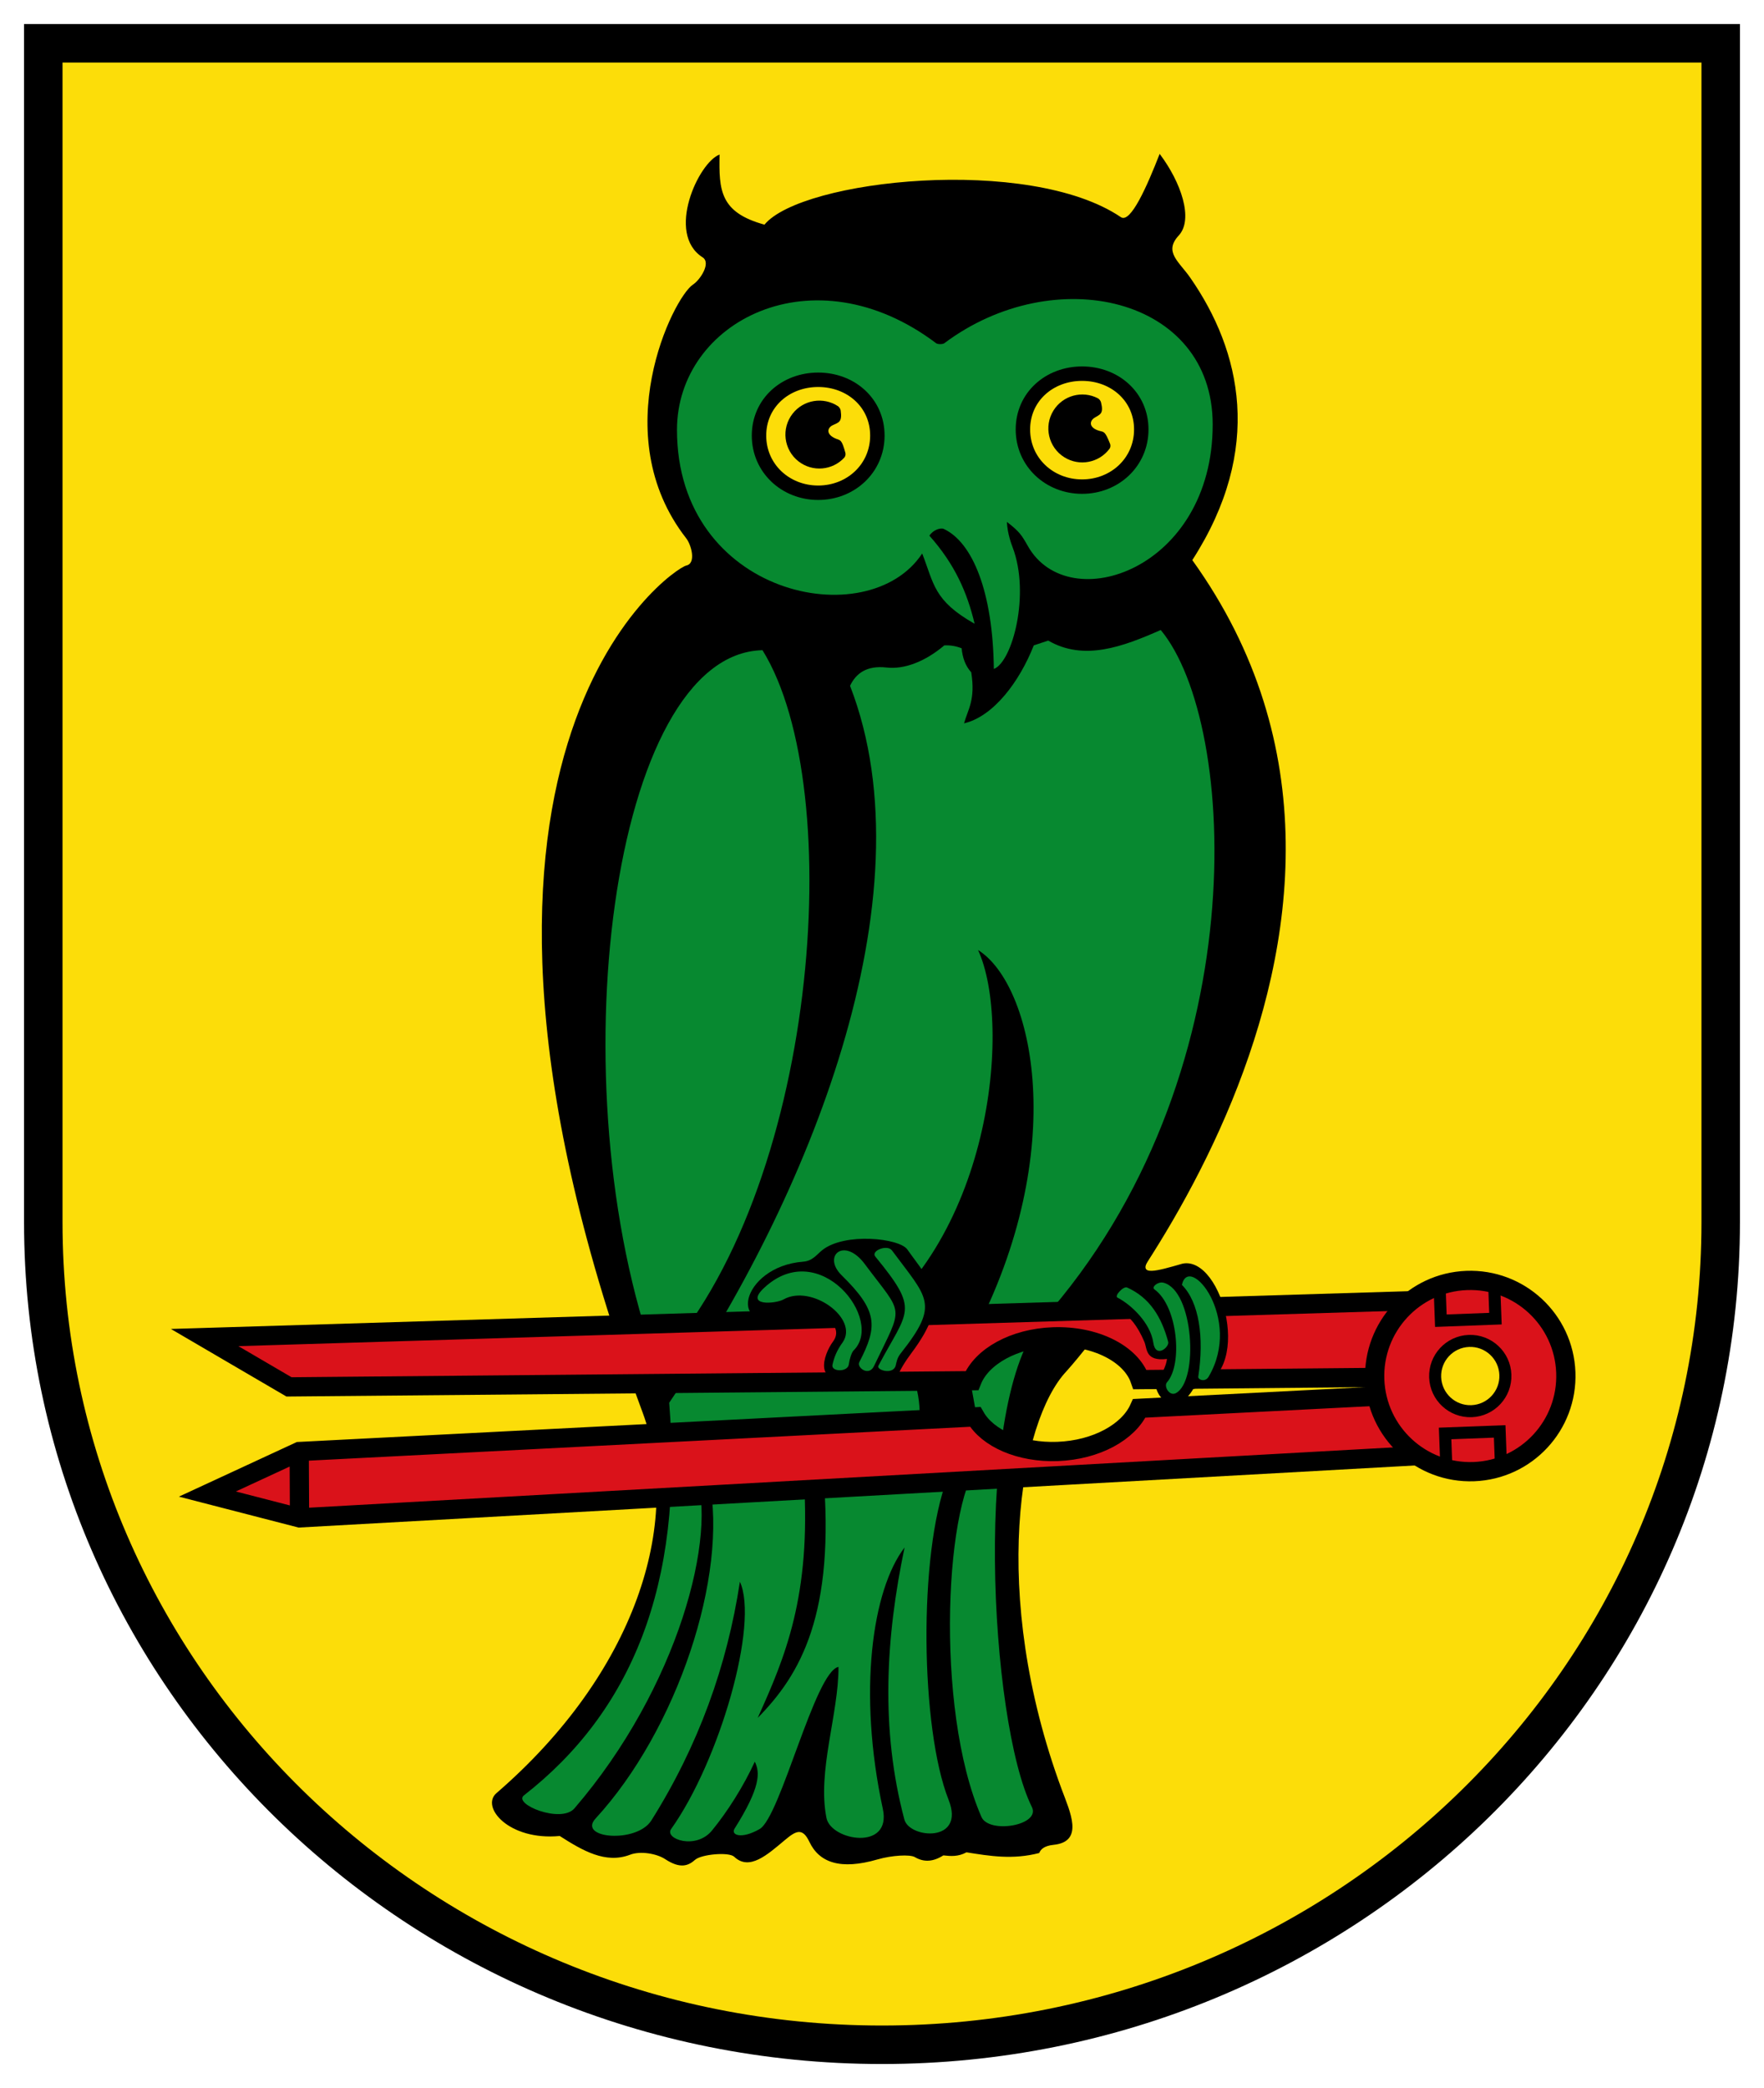 <?xml version="1.0" encoding="UTF-8" standalone="no"?>
<svg
   inkscape:version="1.1 (c68e22c387, 2021-05-23)"
   sodipodi:docname="CoA Montagnola.svg"
   id="svg2130"
   version="1.1"
   viewBox="0 0 366.758 433.964"
   height="433.964"
   width="366.758"
   xmlns:inkscape="http://www.inkscape.org/namespaces/inkscape"
   xmlns:sodipodi="http://sodipodi.sourceforge.net/DTD/sodipodi-0.dtd"
   xmlns="http://www.w3.org/2000/svg"
   xmlns:svg="http://www.w3.org/2000/svg">
  <defs
     id="defs2124" />
  <sodipodi:namedview
     inkscape:pagecheckerboard="false"
     fit-margin-bottom="5"
     fit-margin-right="5"
     fit-margin-left="5"
     fit-margin-top="5"
     lock-margins="true"
     units="px"
     inkscape:snap-smooth-nodes="true"
     inkscape:snap-object-midpoints="false"
     inkscape:window-maximized="1"
     inkscape:window-y="-9"
     inkscape:window-x="-9"
     inkscape:window-height="1001"
     inkscape:window-width="1920"
     showgrid="false"
     inkscape:document-rotation="0"
     inkscape:current-layer="layer1"
     inkscape:document-units="px"
     inkscape:cy="222.8"
     inkscape:cx="166.4"
     inkscape:zoom="1.25"
     inkscape:pageshadow="2"
     inkscape:pageopacity="0"
     borderopacity="1.0"
     bordercolor="#666666"
     pagecolor="#333333"
     id="base"
     showguides="true"
     inkscape:guide-bbox="true"
     inkscape:snap-intersection-paths="true"
     inkscape:object-paths="true"
     inkscape:snap-grids="false"
     inkscape:snap-global="false"
     inkscape:lockguides="false"
     inkscape:snap-to-guides="true" />
  <g
     transform="translate(20925.488,21959.752)"
     id="layer1"
     inkscape:groupmode="layer"
     inkscape:label="montagnola"
     style="opacity:1">
    <g
       id="g230545"
       inkscape:label="coa">
      <path
         style="opacity:1;fill:#fcdd09;fill-opacity:1;fill-rule:evenodd;stroke:#000000;stroke-width:8;stroke-miterlimit:4;stroke-dasharray:none"
         d="m -20567.73,-21950.752 h -348.758 v 245 c 0,94.421 78.072,170.964 174.379,170.964 96.307,0 174.379,-76.543 174.379,-170.964 z"
         id="path226726"
         sodipodi:nodetypes="ccsssc"
         inkscape:label="coa-0" />
      <path
         style="display:inline;opacity:1;fill:#000000;fill-opacity:1;fill-rule:evenodd;stroke:none;stroke-width:1;stroke-linecap:round;stroke-linejoin:round;stroke-miterlimit:4;stroke-dasharray:none;stroke-opacity:1"
         d="m -20822.267,-21587.088 c -3.336,2.881 2.558,9.914 13.152,8.91 4.751,3.025 9.516,5.851 14.637,3.889 2.144,-0.821 5.541,-0.231 7.283,0.919 3.151,2.08 4.84,1.373 6.223,0.142 1.292,-1.151 7.028,-1.681 8.131,-0.637 3.161,2.993 6.897,-0.419 10.536,-3.465 2.255,-1.888 3.642,-2.702 5.091,0.354 2.061,4.349 6.465,5.896 14.143,3.677 3.063,-0.886 6.789,-1.073 7.778,-0.495 1.912,1.118 3.828,0.984 5.939,-0.354 1.54,0.169 3.085,0.303 4.809,-0.636 4.806,0.762 9.592,1.582 15.132,0.141 0.257,-0.729 1,-1.498 2.97,-1.697 6.441,-0.651 3.402,-6.913 1.697,-11.525 -15.025,-40.628 -8.77,-76.55 0.99,-86.904 1.651,-1.752 81.324,-91.784 26.163,-168.574 14.882,-23.096 10.147,-43.469 -0.425,-58.69 -2.348,-3.381 -5.564,-5.355 -2.404,-8.768 3.14,-3.391 0.475,-11.106 -3.96,-16.971 -2.599,6.674 -6.043,14.52 -8.061,13.153 -19.056,-12.908 -66.341,-7.85 -74.104,1.555 -9.245,-2.539 -9.485,-7.124 -9.334,-14.566 -4.352,1.589 -11.247,16.422 -3.536,21.354 1.825,1.168 -0.503,4.696 -1.98,5.657 -4.102,2.669 -18.267,31.169 -1.414,52.75 1.046,1.339 2.129,5.206 0,5.657 -2.966,0.628 -59.771,39.245 -9.051,176.07 8.45,22.795 -1.627,54.195 -30.405,79.054 z"
         id="path170676"
         sodipodi:nodetypes="scsssssssscccssscsscsccssssss"
         inkscape:label="s_feather" />
      <g
         id="g230516"
         inkscape:label="face">
        <path
           style="display:inline;opacity:1;fill:#078930;fill-opacity:1;fill-rule:evenodd;stroke:none;stroke-width:1;stroke-linecap:round;stroke-linejoin:round;stroke-miterlimit:4;stroke-dasharray:none;stroke-opacity:1"
           d="m -20722.854,-21830.12 c -8.56,-4.821 -8.43,-8.316 -10.9,-14.6 -11.225,17.063 -50.98,8.787 -50.98,-25.695 0,-22.54 28.347,-37.261 53.88,-18.005 0.336,0.254 1.374,0.244 1.7,0 22.847,-17.104 55.8,-9.657 55.8,16.887 0,30.162 -29.925,40.233 -38.4,25.313 -1.315,-2.315 -1.74,-3.035 -4.39,-5.064 0.136,2.59 1.002,4.771 1.207,5.312 3.677,9.731 -0.07,23.778 -3.917,25.252 -0.197,-16.046 -4.426,-26.308 -10.4,-29.1 -0.614,-0.297 -2.207,0.148 -3,1.4 5.304,5.953 7.86,11.83 9.4,18.3 z"
           id="path166875"
           sodipodi:nodetypes="ccssssscscccc"
           inkscape:label="v_face" />
        <g
           id="g208146"
           inkscape:label="eyes"
           style="opacity:1">
          <g
             id="g207125"
             inkscape:label="eye-l">
            <path
               id="path198394"
               style="opacity:1;fill:#fcdd09;fill-opacity:1;fill-rule:evenodd;stroke:#000000;stroke-width:3;stroke-linecap:round;stroke-linejoin:round;stroke-miterlimit:4;stroke-dasharray:none"
               d="m -20688.202,-21870.498 c 0,6.795 -5.509,11.88 -12.304,11.88 -6.795,0 -12.304,-5.085 -12.304,-11.88 0,-6.795 5.509,-11.597 12.304,-11.597 6.795,0 12.304,4.802 12.304,11.597 z"
               sodipodi:nodetypes="sssss"
               inkscape:label="vitreus-l" />
            <path
               id="path199251"
               style="opacity:1;fill:#000000;fill-rule:evenodd;stroke:none;stroke-width:1;stroke-linecap:round;stroke-linejoin:round"
               d="m -20694.804,-21866.49 c -2.171,2.921 -6.261,3.731 -9.4,1.769 -3.307,-2.065 -4.31,-6.42 -2.248,-9.724 1.962,-3.14 5.989,-4.205 9.222,-2.534 0.284,0.146 0.581,0.535 0.656,0.846 0.606,2.427 -0.212,2.492 -1.35,3.207 -1.08,0.677 -1.212,2.064 0.968,2.704 1.004,0.295 1.186,-0.02 2.267,2.715 0.121,0.297 0.09,0.757 -0.115,1.017 z"
               sodipodi:nodetypes="sssssssss"
               inkscape:label="pupil-l" />
          </g>
          <g
             id="g207131"
             inkscape:label="eye-r"
             transform="translate(-54.871,1.273)"
             style="opacity:1;fill:none;stroke:#00ffff">
            <path
               id="path207127"
               style="opacity:1;fill:#fcdd09;fill-opacity:1;fill-rule:evenodd;stroke:#000000;stroke-width:3;stroke-linecap:round;stroke-linejoin:round;stroke-miterlimit:4;stroke-dasharray:none"
               d="m -20688.202,-21870.498 c 0,6.795 -5.509,11.88 -12.304,11.88 -6.795,0 -12.304,-5.085 -12.304,-11.88 0,-6.795 5.509,-11.597 12.304,-11.597 6.795,0 12.304,4.802 12.304,11.597 z"
               sodipodi:nodetypes="sssss"
               inkscape:label="vitreus-r" />
            <path
               id="path207129"
               style="opacity:1;fill:#000000;fill-rule:evenodd;stroke:none;stroke-width:1;stroke-linecap:round;stroke-linejoin:round"
               d="m -20695.072,-21865.921 c -2.465,2.678 -6.616,3.056 -9.533,0.777 -3.073,-2.401 -3.616,-6.836 -1.219,-9.906 2.279,-2.918 6.395,-3.555 9.436,-1.556 0.267,0.174 0.522,0.593 0.564,0.91 0.349,2.477 -0.472,2.456 -1.678,3.049 -1.144,0.56 -1.421,1.926 0.68,2.789 0.968,0.399 1.182,0.102 1.971,2.938 0.09,0.307 0,0.761 -0.221,0.999 z"
               sodipodi:nodetypes="sssssssss"
               inkscape:label="pupil-r" />
          </g>
        </g>
      </g>
      <path
         style="display:inline;opacity:1;fill:#078930;fill-opacity:1;fill-rule:evenodd;stroke:none;stroke-width:1;stroke-linecap:round;stroke-linejoin:round;stroke-miterlimit:4;stroke-dasharray:none;stroke-opacity:1"
         d="m -20816.554,-21586.62 c 22.167,-17.261 33.303,-43.589 30.2,-81.6 28.659,-41.893 54.631,-105.059 37.6,-149 1.223,-2.577 3.463,-4.272 7.6,-3.8 3.601,0.411 7.897,-1.143 12,-4.6 1.192,-0.06 2.408,0.126 3.6,0.6 0.183,1.908 0.752,3.624 2,5 0.912,5.701 -0.675,7.669 -1.5,10.6 6.079,-1.408 11.52,-8.615 14.5,-16.2 l 3,-1 c 7.436,4.303 15.457,1.297 23.4,-2.2 16.1,19.344 20.057,93.23 -24.6,143.4 -14.618,16.422 -10.977,83.543 -2.2,101.2 1.912,3.846 -8.914,5.667 -10.48,2.082 -9.915,-22.701 -7.498,-67.529 0.142,-74.105 -0.77,-12.283 -4.493,-19.272 -1.839,-25.88 20.214,-38.594 12.525,-72.972 0.99,-80.186 7.125,15.394 2.93,61.647 -26.446,80.328 9.09,1.365 15.549,6.019 14.142,20.506 l 5.94,8.909 c -6.081,15.841 -5.601,52.107 0.241,66.868 3.566,9.01 -8.134,8.073 -9.192,4.102 -4.992,-18.74 -3.887,-37.83 0.04,-56.545 -6.756,8.817 -9.736,30.13 -4.525,54.306 1.907,8.849 -10.765,6.643 -11.714,1.915 -1.953,-9.729 2.535,-21.592 2.5,-31.4 -4.886,0.949 -12.053,31.207 -16.4,33.7 -3.775,2.166 -6.059,1.261 -5.2,-0.1 5.424,-8.593 5.304,-11.671 4.2,-13.9 -2.37,5.164 -5.701,10.4 -8.9,14.3 -3.364,4.102 -9.956,1.746 -8.5,-0.3 10.091,-14.173 18.294,-42.719 14.3,-51.4 -2.647,17.476 -8.648,34.09 -18.4,49.6 -3.044,4.841 -15.448,3.778 -11.6,-0.4 16.885,-18.333 27.669,-50.5 23.6,-70.4 l 19.7,-0.2 c 1.533,24.333 -3.937,37.176 -9.6,49.7 8.837,-8.966 16.208,-21.477 13.6,-51.4 l -26.6,0.3 c 4.889,12.758 -3.559,44.878 -25.1,69.9 -2.77,3.218 -12.838,-0.879 -10.499,-2.7 z"
         id="path153139"
         sodipodi:nodetypes="sccscccccccsssccccccsscsscsscsscsscccccss"
         inkscape:label="v_belly" />
      <path
         style="display:inline;opacity:1;fill:#078930;fill-opacity:1;fill-rule:evenodd;stroke:none;stroke-width:1;stroke-linecap:round;stroke-linejoin:round;stroke-miterlimit:4;stroke-dasharray:none;stroke-opacity:1"
         d="m -20766.954,-21824.62 c 17.902,28.869 11.498,112.731 -22,148.4 -21.081,-58 -9.372,-147.732 22,-148.4 z"
         id="path152611"
         sodipodi:nodetypes="ccc"
         inkscape:label="v_wing" />
      <g
         id="g221737"
         inkscape:label="compass">
        <path
           id="path212328"
           style="opacity:1;fill:#da121a;fill-opacity:1;fill-rule:evenodd;stroke:#000000;stroke-width:4;stroke-linecap:butt;stroke-linejoin:miter;stroke-miterlimit:4;stroke-dasharray:none;stroke-opacity:1"
           d="m -20863.279,-21658.081 0.07,13.788 m 232.397,-12.924 -232.397,12.924 -19.162,-4.949 19.092,-8.839 140.556,-7.207 c 2.558,4.472 9.318,7.476 17.103,7.192 8.093,-0.296 14.807,-4.054 17,-8.962 l 49.388,-2.521 m 7.181,-19.844 -250.886,7.654 17.536,10.253 141.987,-1.287 c 1.994,-5.014 8.738,-8.813 16.875,-9.11 8.757,-0.32 16.216,3.521 18.073,8.886 l 48.789,-0.449"
           sodipodi:nodetypes="cccccccsccccccscc"
           inkscape:label="compasses" />
        <g
           id="g217329"
           transform="rotate(-2.15,-20619.801,-21673.768)"
           style="opacity:1;fill:#da121a;fill-opacity:1;stroke:#000000"
           inkscape:label="kinematic">
          <circle
             style="opacity:1;fill:#da121a;fill-opacity:1;fill-rule:evenodd;stroke:#000000;stroke-width:4;stroke-linecap:round;stroke-linejoin:round;stroke-miterlimit:4;stroke-dasharray:none;stroke-opacity:1"
             id="path208528"
             cx="-20619.801"
             cy="-21673.768"
             r="19.879"
             inkscape:label="kinematic-o" />
          <circle
             style="opacity:1;fill:#fcdd09;fill-opacity:1;fill-rule:evenodd;stroke:#000000;stroke-width:2.5;stroke-linecap:round;stroke-linejoin:round;stroke-miterlimit:4;stroke-dasharray:none;stroke-opacity:1"
             id="path209107"
             cx="-20619.801"
             cy="-21673.768"
             r="7.306"
             inkscape:label="kinematic-i" />
          <path
             style="opacity:1;fill:none;fill-opacity:1;fill-rule:evenodd;stroke:#000000;stroke-width:2.5;stroke-linecap:butt;stroke-linejoin:miter;stroke-miterlimit:4;stroke-dasharray:none;stroke-opacity:1"
             d="m -20625.48,-21692.818 v 7.324 c 3.786,0 7.572,0 11.358,0 v -7.324"
             id="path210472"
             sodipodi:nodetypes="cccc"
             inkscape:label="bracket-u" />
          <path
             style="opacity:1;fill:none;fill-opacity:1;fill-rule:evenodd;stroke:#000000;stroke-width:2.5;stroke-linecap:butt;stroke-linejoin:miter;stroke-miterlimit:4;stroke-dasharray:none;stroke-opacity:1"
             d="m -20625.48,-21654.717 v -7.324 c 3.786,0 7.572,0 11.358,0 v 7.324"
             id="path210265"
             sodipodi:nodetypes="cccc"
             inkscape:label="bracket-l" />
        </g>
      </g>
      <g
         id="g230506"
         inkscape:label="feet">
        <g
           id="g225589"
           inkscape:label="foot-l">
          <path
             style="display:inline;opacity:1;fill:#000000;fill-opacity:1;fill-rule:evenodd;stroke:none;stroke-width:1;stroke-linecap:round;stroke-linejoin:round;stroke-miterlimit:4;stroke-dasharray:none;stroke-opacity:1"
             d="m -20686.692,-21697.966 c -2.211,3.527 1.662,2.396 7.038,0.846 8.375,-1.803 15.279,23.502 2.25,26.05 -2.964,5.112 -7.302,3.122 -7.9,-1.1 1.58,-2.175 2.282,-3.823 2.45,-5.15 -4.561,0.535 -4.091,-2.12 -4.7,-3.55 -2.938,-6.898 -6.535,-7.427 -9.75,-7.15 2.972,-4.203 6.797,-7.054 10.612,-9.946 z"
             id="path184467"
             sodipodi:nodetypes="cccccscc"
             inkscape:label="s_foot-l" />
          <path
             id="path182470"
             style="display:inline;opacity:1;fill:#078930;fill-opacity:1;fill-rule:evenodd;stroke:none;stroke-width:1;stroke-linecap:round;stroke-linejoin:round;stroke-miterlimit:4;stroke-dasharray:none;stroke-opacity:1"
             d="m -20685.704,-21680.72 c 0.49,3.388 3.388,0.924 3.1,-0.15 -1.379,-5.147 -3.827,-9.2 -8.55,-11.3 -0.761,-0.338 -2.698,1.741 -2,2.1 2.991,1.539 6.871,5.352 7.45,9.35 z m 0.25,-11.05 c -0.703,-0.506 0.726,-1.675 1.85,-1.4 6.319,1.548 7.404,20.401 2.6,22.95 -1.346,0.714 -2.58,-1.428 -1.85,-2.25 3.315,-3.733 2.231,-15.824 -2.6,-19.3 z m 5.7,-0.95 c 1.469,-6.674 12.686,6.991 5.55,19.1 -0.716,1.215 -2.242,0.607 -2.15,0 1.25,-8.223 0.186,-15.503 -3.4,-19.1 z"
             sodipodi:nodetypes="sssssssssscssc"
             inkscape:label="v_foot-l" />
        </g>
        <g
           id="g225593"
           inkscape:label="foot-r">
          <path
             style="display:inline;opacity:1;fill:#000000;fill-opacity:1;fill-rule:evenodd;stroke:none;stroke-width:1;stroke-linecap:round;stroke-linejoin:round;stroke-miterlimit:4;stroke-dasharray:none;stroke-opacity:1"
             d="m -20758.486,-21697.538 c 1.957,-0.148 2.831,-1.512 3.959,-2.404 4.711,-3.724 16.034,-2.471 17.678,-0.141 4.89,6.932 9.328,10.253 0.79,21.634 -1.029,1.372 -2.501,3.609 -2.945,5.129 -1.722,0.76 -2.795,0.448 -4.4,-0.35 -1.162,0.742 -3.055,0.607 -4.5,-0.1 -8.766,2.464 -6.354,-4.522 -4.4,-7.15 2.926,-3.935 -4.422,-7.45 -9.071,-5.727 -13.349,4.948 -10.23,-9.897 2.889,-10.891 z"
             id="path191709"
             sodipodi:nodetypes="sssscccsss"
             inkscape:label="s_foot-r" />
          <path
             id="path189440"
             style="display:inline;opacity:1;fill:#078930;fill-opacity:1;fill-rule:evenodd;stroke:none;stroke-width:1;stroke-linecap:round;stroke-linejoin:round;stroke-miterlimit:4;stroke-dasharray:none;stroke-opacity:1"
             d="m -20750.284,-21680.779 c -1.305,1.807 -1.794,3.219 -2.121,4.667 -0.335,1.484 3.175,1.585 3.394,-0.07 0.133,-1.01 0.556,-2.465 0.99,-2.899 6.475,-6.331 -7.045,-23.647 -18.526,-13.082 -4.322,3.977 2.347,3.387 3.959,2.475 5.748,-3.251 15.741,3.936 12.304,8.909 z m 3.465,4.101 c -0.613,1.181 1.995,3.036 3.041,0.849 6.23,-13.03 6.282,-10.237 -1.91,-21.214 -4.286,-5.743 -8.895,-1.675 -4.808,2.334 7.498,7.356 7.558,10.558 3.677,18.031 z m 3.323,-21.92 c -0.996,-1.214 2.493,-2.586 3.465,-1.273 7.396,9.988 9.981,11.059 1.839,21.355 -0.806,1.019 -0.886,1.832 -1.061,2.545 -0.497,2.031 -4.079,0.966 -3.606,0.07 6.151,-11.657 8.7,-11.317 -0.637,-22.697 z"
             sodipodi:nodetypes="ccccsccccsccsccccs"
             inkscape:label="v_foot-r" />
        </g>
      </g>
    </g>
  </g>
</svg>
